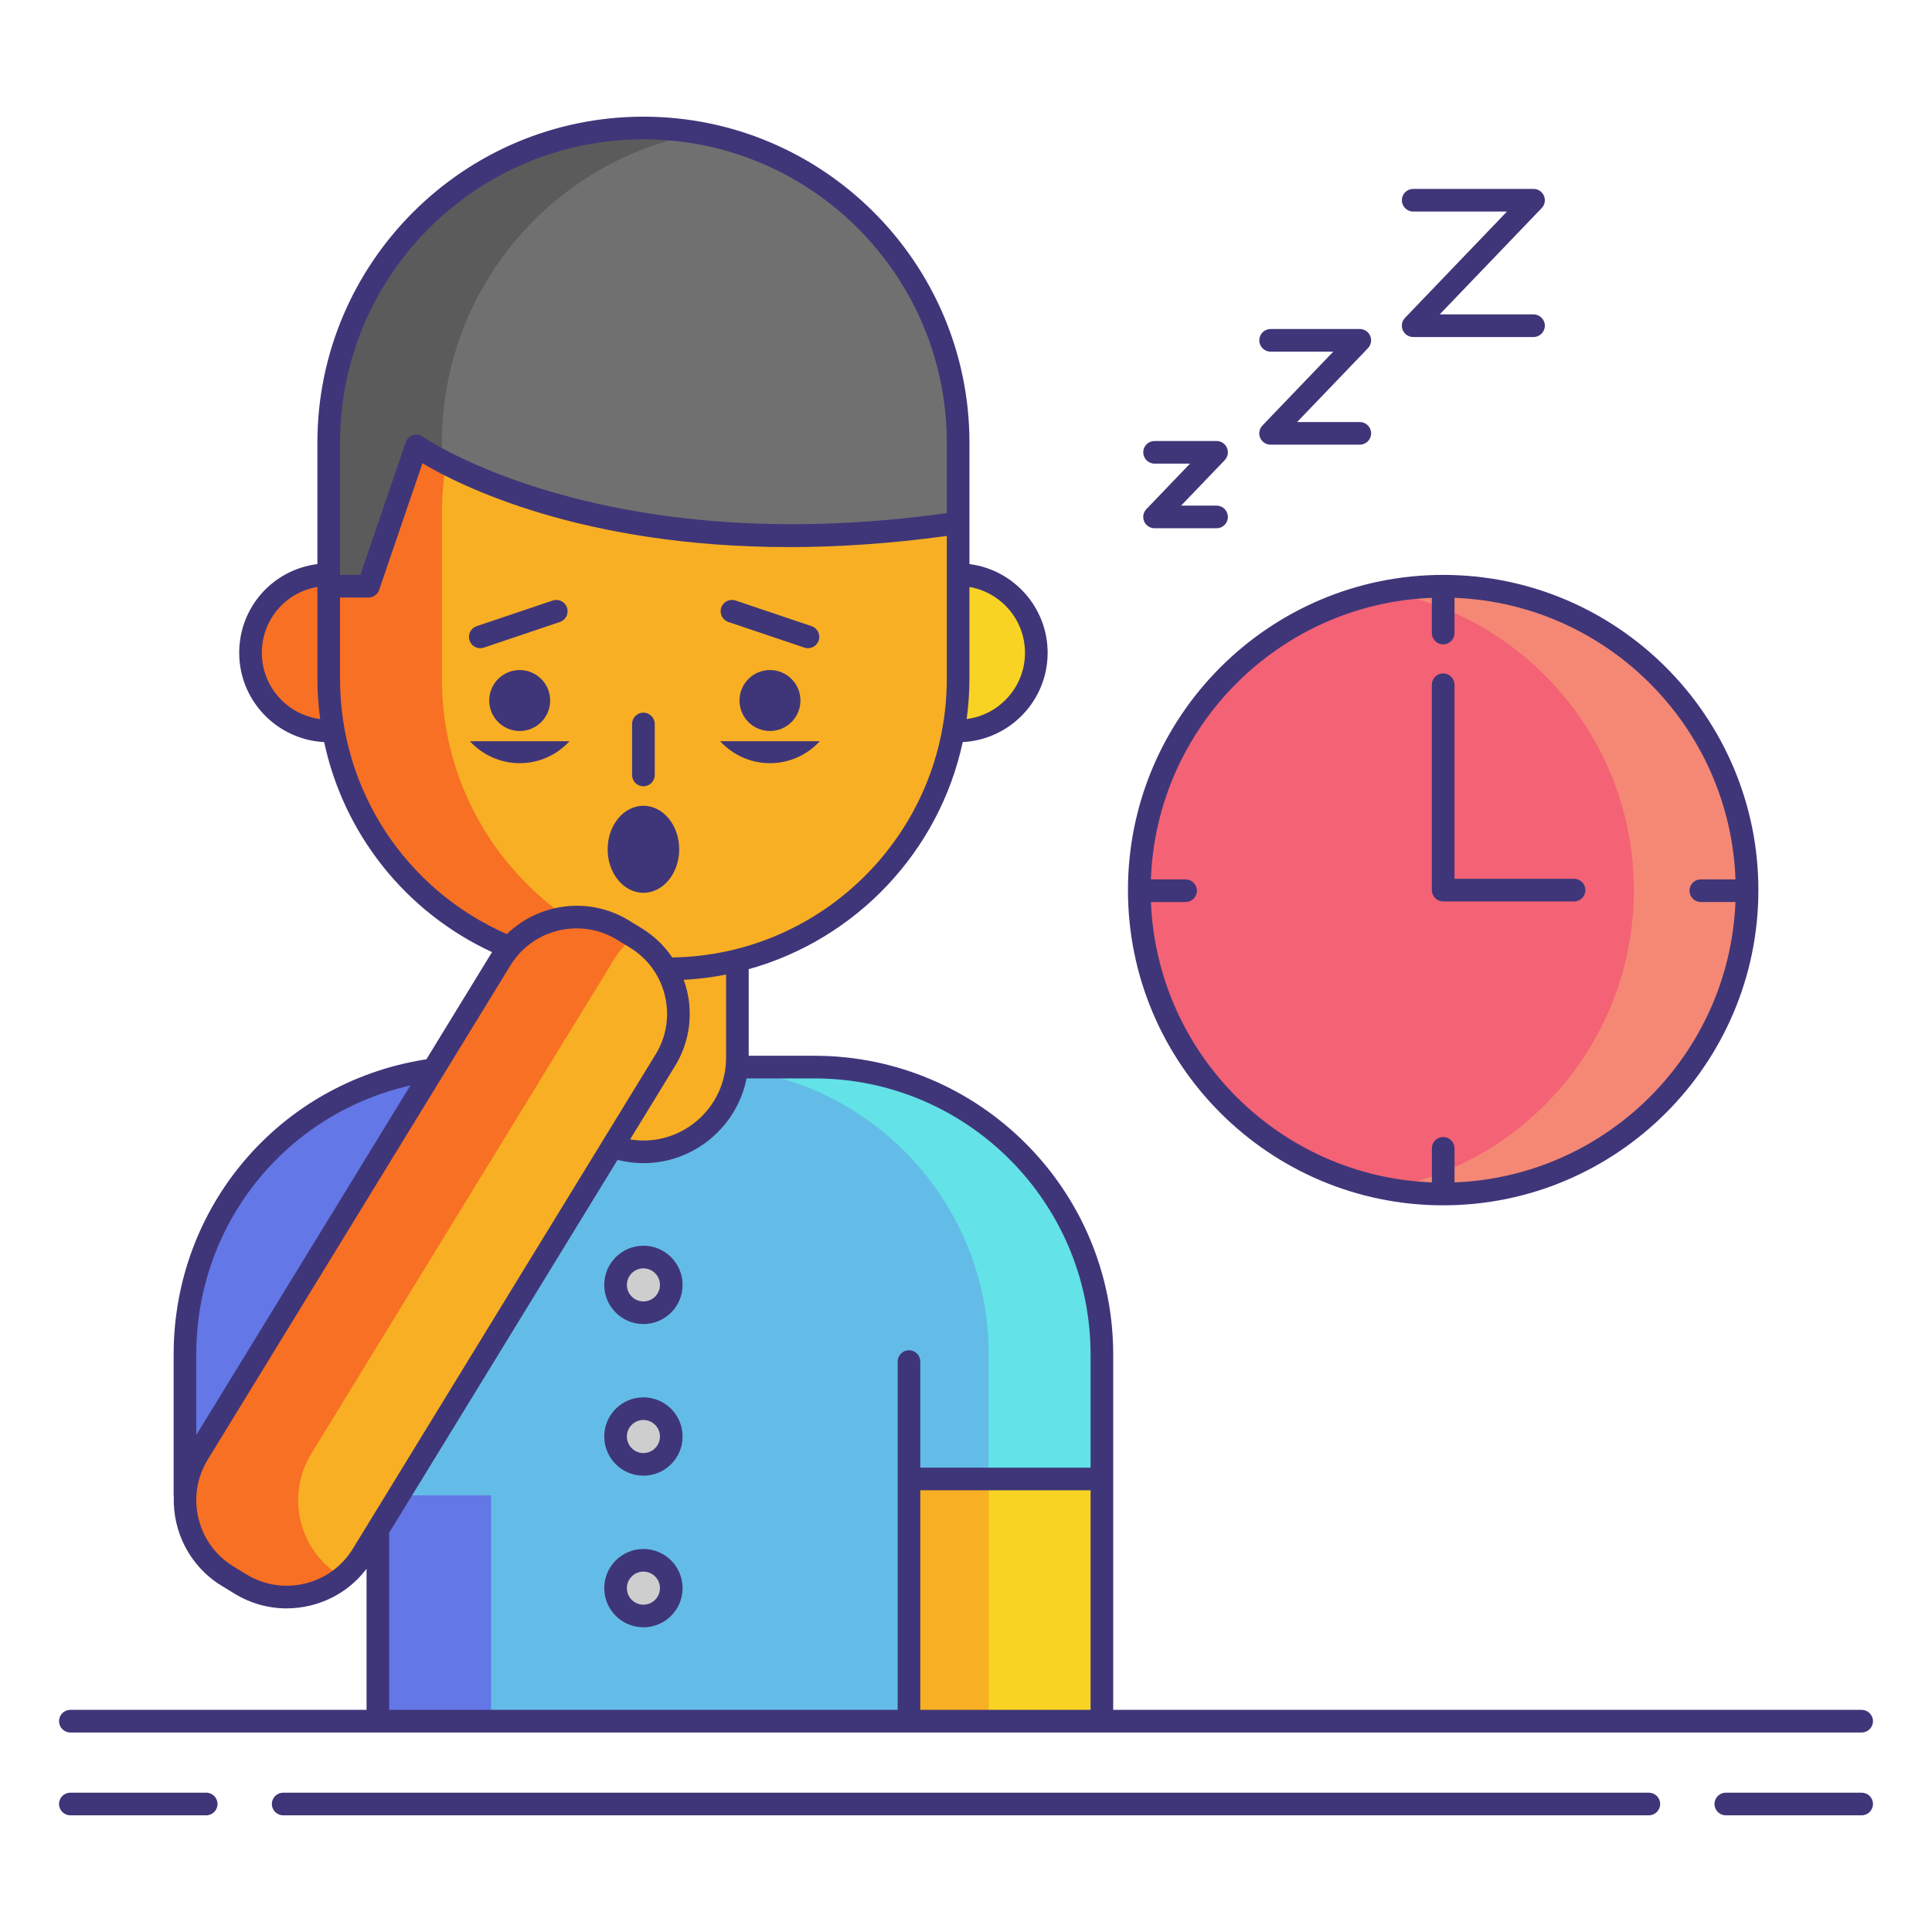 <svg xmlns="http://www.w3.org/2000/svg" id="Layer_1" height="512" viewBox="0 0 256 256" width="512"><g><g><circle cx="43.555" cy="86.5" fill="#f87023" r="10.36"></circle><circle cx="126.956" cy="86.5" fill="#f8d323" r="10.36"></circle><path d="m107.924 141.396h-45.336c-21.032 0-38.082 17.05-38.082 38.082v18.658h25.562v29.93h95.938v-48.587c0-21.033-17.05-38.083-38.082-38.083z" fill="#63bce7"></path><g><path d="m107.924 141.396h-15c21.032 0 38.082 17.05 38.082 38.082v48.587h15v-48.587c0-21.032-17.05-38.082-38.082-38.082z" fill="#63e2e7"></path></g><g fill="#6377e7"><path d="m77.588 141.396h-15c-21.032 0-38.082 17.05-38.082 38.082v18.657h15v-18.657c0-21.032 17.05-38.082 38.082-38.082z"></path><path d="m50.068 198.136h15v29.93h-15z"></path></g><path d="m85.256 152.626c-6.876 0-12.451-5.574-12.451-12.451v-16.348c0-6.876 5.574-12.451 12.451-12.451 6.876 0 12.451 5.574 12.451 12.451v16.348c0 6.877-5.575 12.451-12.451 12.451z" fill="#f8af23"></path><path d="m88.524 128.385h-6.536c-21.226 0-38.433-17.207-38.433-38.433v-21.911c0-21.226 17.207-38.433 38.433-38.433h6.536c21.226 0 38.433 17.207 38.433 38.433v21.911c-.001 21.226-17.207 38.433-38.433 38.433z" fill="#f8af23"></path><g><path d="m58.555 89.952v-21.911c0-19.795 14.967-36.088 34.201-38.196-1.39-.152-2.801-.237-4.232-.237h-6.536c-21.226 0-38.433 17.207-38.433 38.433v21.911c0 21.226 17.207 38.433 38.433 38.433h6.536c1.431 0 2.842-.084 4.232-.237-19.234-2.108-34.201-18.401-34.201-38.196z" fill="#f87023"></path></g><g fill="#3f3679"><circle cx="68.862" cy="92.822" r="4.038"></circle><circle cx="102.024" cy="92.822" r="4.038"></circle></g><path d="m120.444 195.972h25.562v32.094h-25.562z" fill="#f8af23"></path><g><path d="m131.006 195.972h15v32.094h-15z" fill="#f8d323"></path></g><path d="m43.555 77.678h5.265l6.352-18.579s24.143 17.212 71.783 10.194v-10.631c0-23.031-18.67-41.701-41.701-41.701-23.031 0-41.701 18.67-41.701 41.701v19.016z" fill="#707070"></path><g><path d="m92.756 17.647c-2.434-.442-4.938-.686-7.5-.686-23.031 0-41.701 18.67-41.701 41.7v19.016h5.266l6.352-18.579s1.133.806 3.382 1.995v-2.432c0-20.468 14.752-37.48 34.201-41.014z" fill="#5b5b5b"></path></g><circle cx="85.256" cy="170.255" fill="#cecece" r="3.691"></circle><circle cx="85.256" cy="190.346" fill="#cecece" r="3.691"></circle><circle cx="85.256" cy="210.437" fill="#cecece" r="3.691"></circle><path d="m31.843 209.882-1.708-1.046c-5.548-3.398-7.291-10.65-3.893-16.197l40.114-65.499c3.398-5.548 10.65-7.291 16.197-3.893l1.708 1.046c5.548 3.398 7.291 10.65 3.893 16.197l-40.114 65.499c-3.397 5.547-10.649 7.29-16.197 3.893z" fill="#f8af23"></path><g><path d="m41.242 192.638 40.114-65.499c.724-1.182 1.63-2.18 2.65-3.003l-1.453-.89c-5.548-3.398-12.8-1.655-16.197 3.893l-40.114 65.499c-3.398 5.548-1.655 12.8 3.893 16.197l1.708 1.046c4.366 2.674 9.779 2.153 13.547-.89l-.255-.156c-5.548-3.397-7.291-10.649-3.893-16.197z" fill="#f87023"></path></g><g fill="#3f3679"><ellipse cx="85.256" cy="112.535" rx="4.741" ry="5.767"></ellipse><path d="m75.464 98.213c-1.64 1.786-3.987 2.913-6.602 2.913s-4.963-1.126-6.602-2.913z"></path><path d="m108.627 98.213c-1.64 1.786-3.987 2.913-6.602 2.913s-4.963-1.126-6.602-2.913z"></path></g></g><circle cx="191.228" cy="117.944" fill="#f46275" r="40.267"></circle><g><path d="m191.228 77.678c-2.564 0-5.069.25-7.5.708 18.653 3.516 32.767 19.884 32.767 39.558s-14.114 36.043-32.767 39.558c2.431.458 4.936.708 7.5.708 22.239 0 40.267-18.028 40.267-40.267s-18.029-40.265-40.267-40.265z" fill="#f48875"></path></g><g fill="#3f3679"><path d="m27.323 237.539h-18.003c-.829 0-1.5.672-1.5 1.5s.671 1.5 1.5 1.5h18.003c.829 0 1.5-.672 1.5-1.5s-.671-1.5-1.5-1.5z"></path><path d="m246.68 237.539h-18.003c-.828 0-1.5.672-1.5 1.5s.672 1.5 1.5 1.5h18.003c.828 0 1.5-.672 1.5-1.5s-.672-1.5-1.5-1.5z"></path><path d="m218.479 237.539h-180.958c-.829 0-1.5.672-1.5 1.5s.671 1.5 1.5 1.5h180.959c.828 0 1.5-.672 1.5-1.5s-.672-1.5-1.501-1.5z"></path><path d="m9.32 229.565h40.748 95.938 100.674c.828 0 1.5-.672 1.5-1.5s-.672-1.5-1.5-1.5h-99.174v-30.594-16.493c0-21.826-17.757-39.583-39.582-39.583h-8.717v-11.474c14.204-3.95 25.244-15.564 28.359-30.092 6.256-.32 11.251-5.495 11.251-11.83 0-6.031-4.527-11.014-10.36-11.755v-5.453-1.251-9.379c0-23.821-19.38-43.201-43.201-43.201s-43.201 19.38-43.201 43.201v9.379 6.703c-5.925.747-10.36 5.744-10.36 11.756 0 6.336 4.998 11.512 11.256 11.83 2.592 12.14 10.734 22.497 22.254 27.837-.041.065-.089.123-.129.188l-8.593 14.031c-.075 0-.15.001-.226.013-19.267 3.099-33.251 19.533-33.251 39.079v18.657c0 .074.011.145.022.215-.145 4.616 2.112 9.184 6.324 11.764l1.708 1.046c2.114 1.295 4.493 1.96 6.911 1.96 1.041 0 2.09-.123 3.128-.373 3.014-.724 5.623-2.437 7.469-4.875v18.693h-39.248c-.829 0-1.5.672-1.5 1.5s.671 1.501 1.5 1.501zm112.624-3v-29.094h22.562v29.094zm-32.51-85.293c1.853-3.024 2.417-6.59 1.587-10.039-.115-.479-.261-.945-.425-1.402 1.909-.098 3.781-.337 5.611-.695v11.039c0 .259-.009.515-.026.768-.394 5.711-5.193 10.184-10.924 10.184-.594 0-1.181-.062-1.762-.156zm46.382-54.772c0 4.5-3.375 8.22-7.726 8.779.234-1.744.366-3.52.366-5.327v-12.175c4.173.716 7.36 4.349 7.36 8.723zm-90.761-27.838c0-22.167 18.034-40.201 40.201-40.201s40.201 18.034 40.201 40.201v9.329c-45.553 6.344-69.179-9.948-69.413-10.114-.385-.274-.879-.352-1.33-.206-.451.145-.807.494-.96.942l-6.005 17.564h-2.693v-8.137-9.378zm-10.36 27.838c0-4.362 3.126-8.01 7.36-8.726v12.178c0 1.801.138 3.577.372 5.328-4.353-.557-7.732-4.277-7.732-8.78zm10.36 3.452v-10.774h3.766c.642 0 1.212-.408 1.419-1.015l5.735-16.774c5.032 2.994 21.192 11.105 48.605 11.104 6.35 0 13.317-.443 20.876-1.479v18.938c0 20.177-16.267 36.618-36.374 36.918-1.046-1.538-2.405-2.857-4.038-3.858l-1.708-1.046c-5.275-3.23-11.927-2.313-16.174 1.807-13.441-5.898-22.107-19.113-22.107-33.821zm9.32 53.877-28.369 46.322v-10.672c0-17.256 11.795-31.879 28.369-35.65zm-7.614 61.376c-1.434 2.342-3.694 3.984-6.364 4.626-2.669.642-5.43.205-7.771-1.229l-1.708-1.046c-4.833-2.961-6.358-9.302-3.397-14.136l40.114-65.499c1.937-3.162 5.32-4.907 8.783-4.907 1.829 0 3.681.487 5.352 1.511l1.708 1.046c2.341 1.434 3.984 3.693 4.626 6.363s.205 5.43-1.229 7.771zm4.807-2.104 30.259-49.408c1.117.282 2.267.433 3.429.433 6.704 0 12.393-4.81 13.671-11.23h8.997c20.171 0 36.582 16.411 36.582 36.583v14.993h-22.562v-14.056c0-.828-.671-1.5-1.5-1.5s-1.5.672-1.5 1.5v46.149h-67.376z"></path><path d="m85.256 104.191c.829 0 1.5-.672 1.5-1.5v-6.761c0-.828-.671-1.5-1.5-1.5s-1.5.672-1.5 1.5v6.761c0 .829.671 1.5 1.5 1.5z"></path><path d="m74.191 82.414c.785-.265 1.207-1.115.942-1.9-.264-.784-1.112-1.204-1.901-.941l-10.074 3.397c-.785.265-1.207 1.115-.942 1.9.211.626.795 1.021 1.421 1.021.159 0 .32-.025.479-.079z"></path><path d="m96.507 82.414 10.075 3.397c.159.054.321.079.479.079.626 0 1.21-.395 1.421-1.021.265-.785-.157-1.636-.942-1.9l-10.075-3.397c-.788-.268-1.637.156-1.901.941-.263.786.159 1.636.943 1.901z"></path><path d="m85.256 165.063c-2.862 0-5.191 2.329-5.191 5.191s2.329 5.191 5.191 5.191 5.191-2.329 5.191-5.191-2.329-5.191-5.191-5.191zm0 7.383c-1.208 0-2.191-.983-2.191-2.191s.983-2.191 2.191-2.191 2.191.983 2.191 2.191-.983 2.191-2.191 2.191z"></path><path d="m85.256 185.154c-2.862 0-5.191 2.329-5.191 5.191s2.329 5.191 5.191 5.191 5.191-2.329 5.191-5.191-2.329-5.191-5.191-5.191zm0 7.383c-1.208 0-2.191-.983-2.191-2.191s.983-2.191 2.191-2.191 2.191.983 2.191 2.191-.983 2.191-2.191 2.191z"></path><path d="m85.256 205.246c-2.862 0-5.191 2.328-5.191 5.19s2.329 5.191 5.191 5.191 5.191-2.329 5.191-5.191-2.329-5.19-5.191-5.19zm0 7.382c-1.208 0-2.191-.983-2.191-2.191s.983-2.19 2.191-2.19 2.191.982 2.191 2.19-.983 2.191-2.191 2.191z"></path><path d="m191.228 159.711h.002.001.001c23.029-.002 41.763-18.738 41.763-41.767 0-23.03-18.736-41.767-41.767-41.767s-41.767 18.736-41.767 41.767 18.736 41.767 41.767 41.767zm-1.5-80.495v4.671c0 .828.672 1.5 1.5 1.5s1.5-.672 1.5-1.5v-4.671c20.21.774 36.496 17.086 37.231 37.306h-4.593c-.828 0-1.5.672-1.5 1.5s.672 1.5 1.5 1.5h4.589c-.811 20.148-17.066 36.378-37.224 37.151v-4.514c0-.828-.672-1.5-1.5-1.5s-1.5.672-1.5 1.5v4.514c-20.159-.77-36.417-17-37.229-37.148h4.592c.828 0 1.5-.672 1.5-1.5s-.672-1.5-1.5-1.5h-4.596c.732-20.222 17.019-36.535 37.23-37.309z"></path><path d="m191.228 119.444h17.346c.828 0 1.5-.672 1.5-1.5s-.672-1.5-1.5-1.5h-15.846v-25.715c0-.828-.672-1.5-1.5-1.5s-1.5.672-1.5 1.5v27.216c0 .827.671 1.499 1.5 1.499z"></path><path d="m152.986 61.434h4.695l-5.778 6.024c-.416.434-.532 1.073-.297 1.627.236.553.779.911 1.38.911h8.213c.828 0 1.5-.672 1.5-1.5s-.672-1.5-1.5-1.5h-4.695l5.778-6.024c.416-.434.532-1.073.297-1.627-.236-.553-.779-.911-1.38-.911h-8.213c-.828 0-1.5.672-1.5 1.5s.672 1.5 1.5 1.5z"></path><path d="m168.359 46.595h8.305l-9.387 9.787c-.417.434-.533 1.073-.298 1.627.236.553.779.911 1.38.911h11.822c.828 0 1.5-.672 1.5-1.5s-.672-1.5-1.5-1.5h-8.305l9.387-9.787c.417-.434.533-1.073.298-1.627-.236-.553-.779-.911-1.38-.911h-11.822c-.828 0-1.5.672-1.5 1.5s.672 1.5 1.5 1.5z"></path><path d="m187.254 28.031h12.429l-13.512 14.087c-.416.434-.532 1.073-.297 1.627.236.553.779.911 1.38.911h15.946c.828 0 1.5-.672 1.5-1.5s-.672-1.5-1.5-1.5h-12.429l13.512-14.087c.416-.434.532-1.073.297-1.627-.236-.553-.779-.911-1.38-.911h-15.946c-.828 0-1.5.672-1.5 1.5s.672 1.5 1.5 1.5z"></path></g></g></svg>